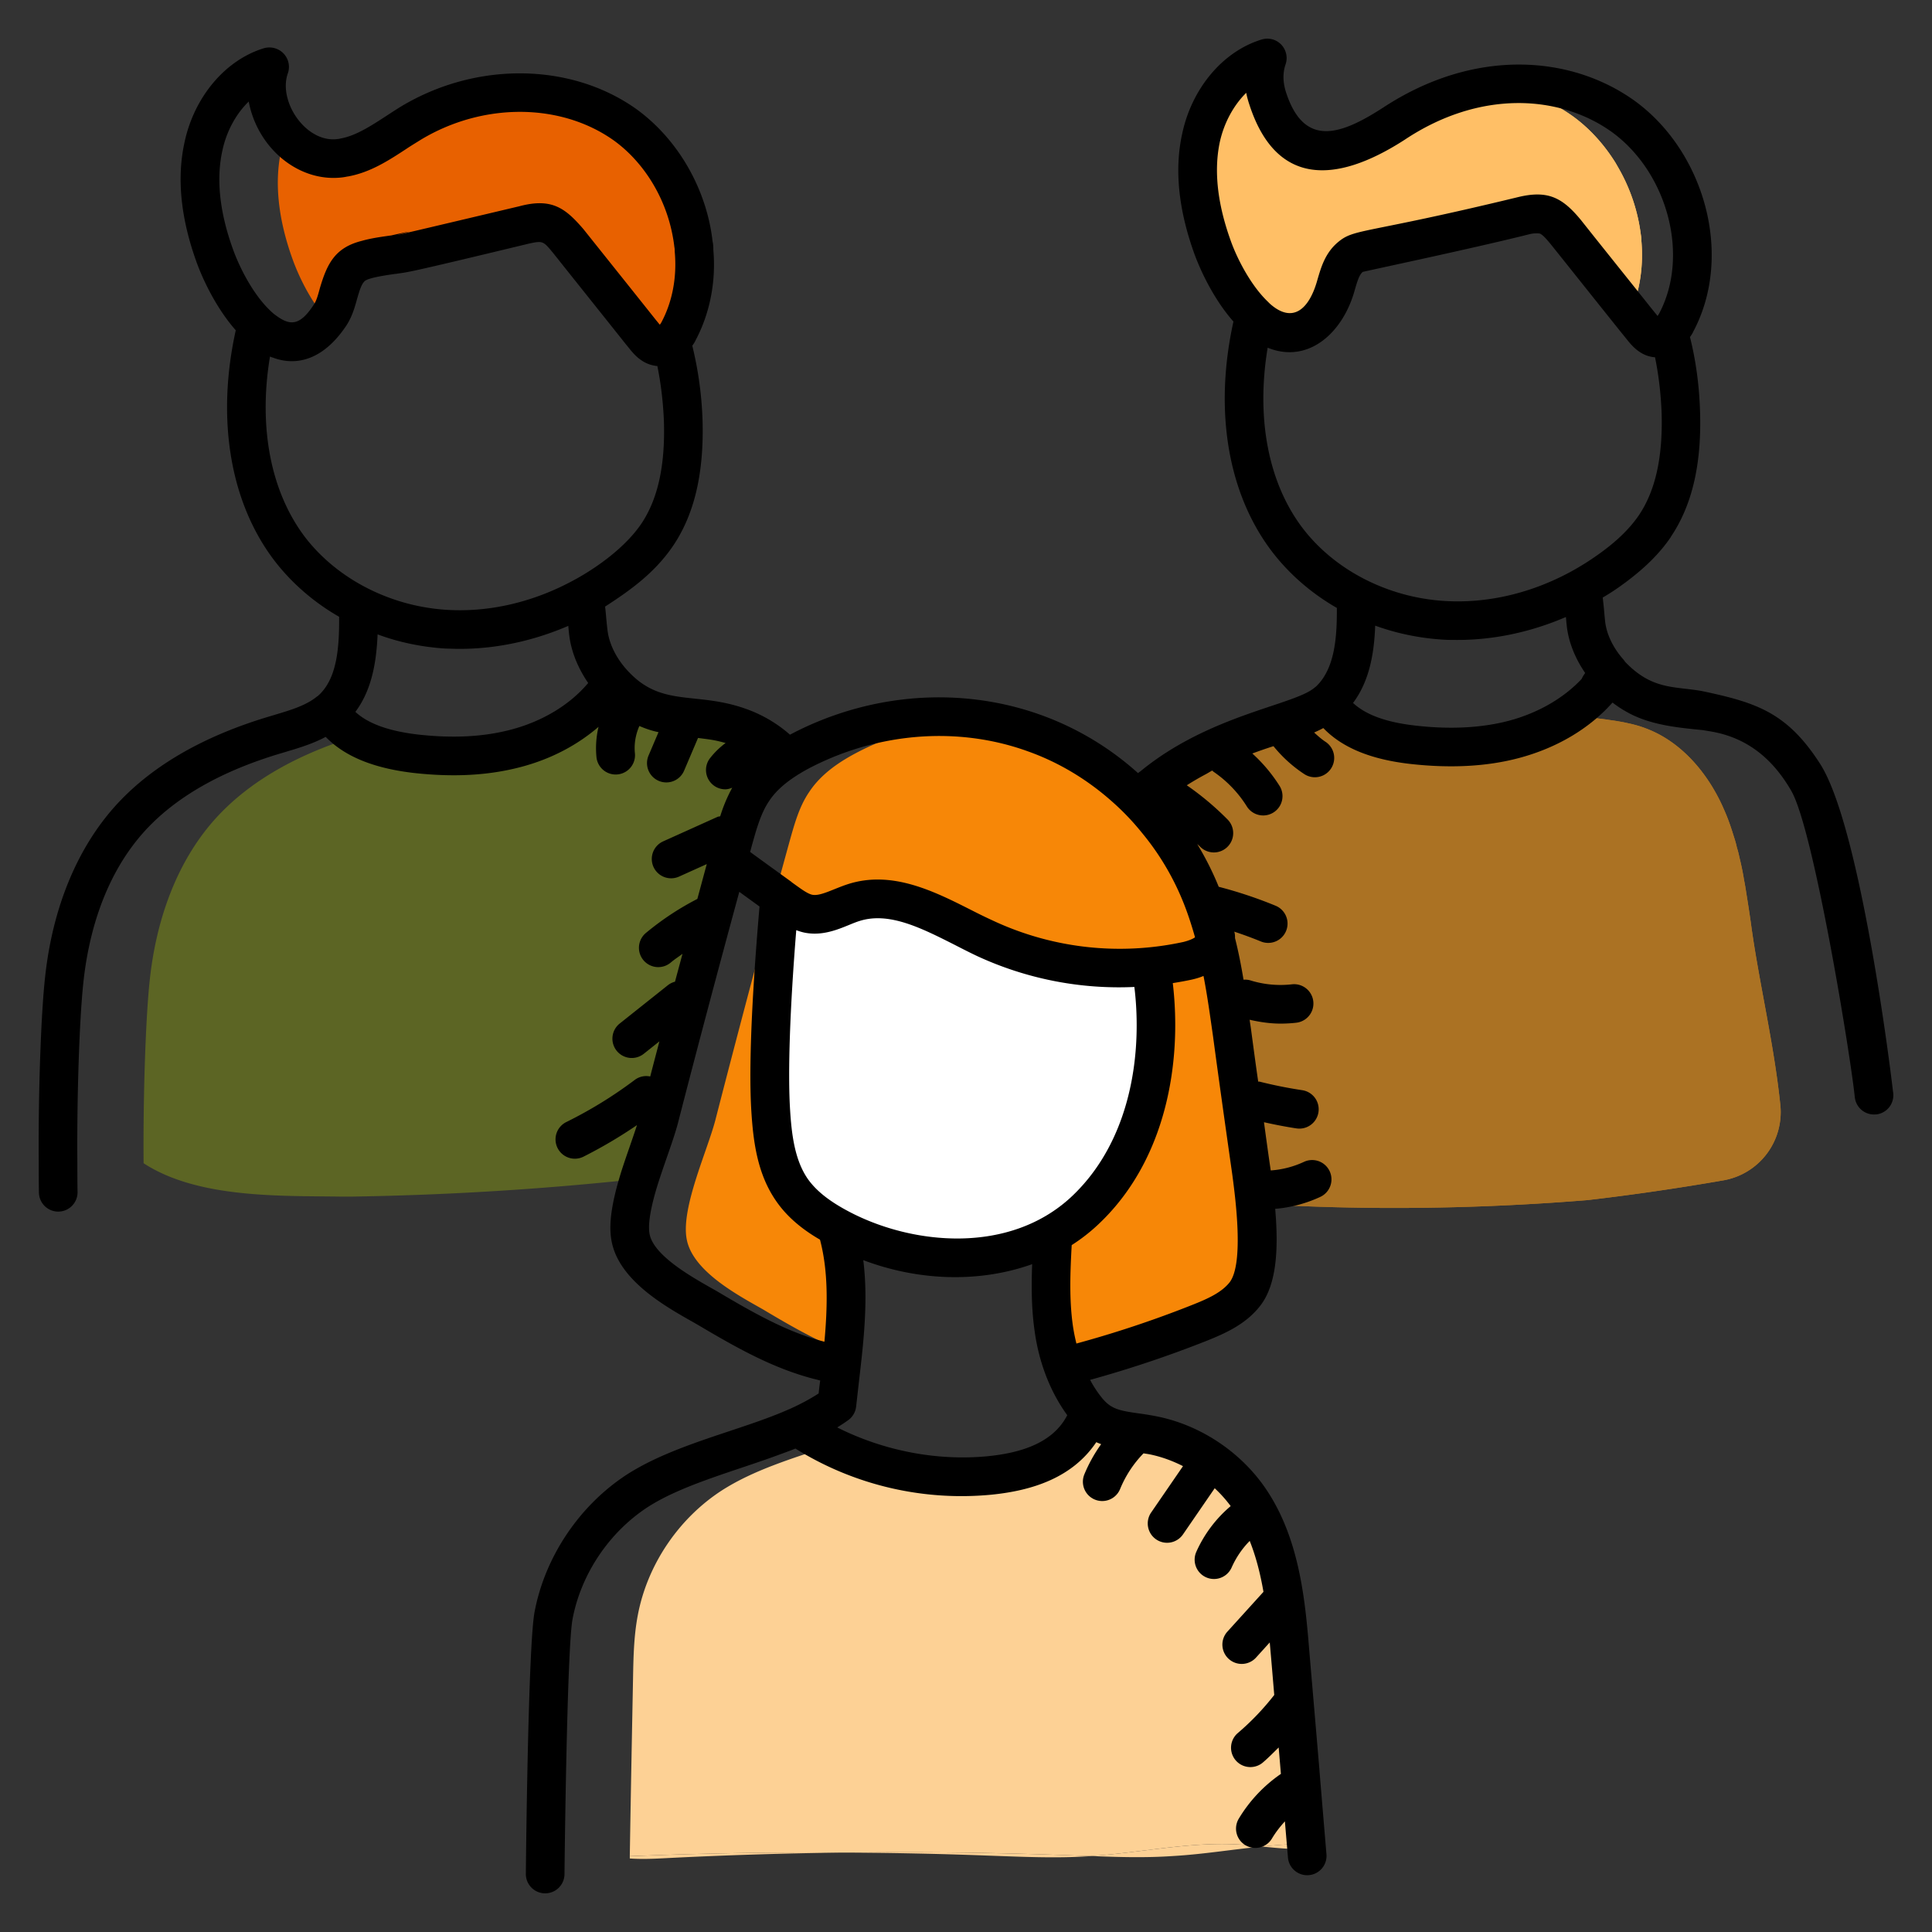 <?xml version="1.0" encoding="UTF-8"?>
<svg xmlns="http://www.w3.org/2000/svg" xmlns:xlink="http://www.w3.org/1999/xlink" xmlns:svgjs="http://svgjs.com/svgjs" id="SvgjsSvg1001" width="288" height="288" version="1.1">
  <rect width="100%" height="100%" fill="#333333" stroke="none"/>
  <defs id="SvgjsDefs1002"></defs>
  <g id="SvgjsG1008">
    <svg xmlns="http://www.w3.org/2000/svg" viewBox="0 0 100 100" width="288" height="288">
      <path fill="#5c6524" d="M40.747 39.267c-.687.432-1.326.962-1.777 1.65-.52.765-.766 1.688-1.021 2.591a886.477 886.477 0 0 0-3.83 14.384c-.216.815-.667 1.974-1.03 3.123-4.959.54-9.947.844-14.934.922h-.432c-3.182-.049-7.472.108-10.29-1.728-.03-3.475.108-7.6.324-9.533.324-2.985 1.335-5.97 3.318-8.218 1.915-2.16 4.605-3.506 7.364-4.35.904.53 2.003.776 3.064.903 1.365.157 2.739.167 4.084-.049.383-.059.766-.137 1.14-.235 1.698-.452 3.298-1.346 4.437-2.68.187-.227.403-.423.628-.61.02.01.03.03.04.04.687.736 1.58 1.276 2.494 1.453.108.02.216.039.314.049.255.049.51.078.766.118.03 0 .049.01.068.01.305.039.619.068.923.117.167.02.344.04.52.07.168.028.335.058.511.097.324.079.658.167.992.295.893.334 1.67.893 2.327 1.58z" class="color123bd9 svgShape"></path>
      <path fill="#e86100" d="M35.74 15.525a6.79 6.79 0 0 1-.61 1.61 2.158 2.158 0 0 1-.382.521c-.187.206-.432.334-.697.285-.295-.05-.51-.305-.707-.54-1.306-1.63-2.612-3.27-3.908-4.9-.059-.078-.128-.147-.186-.226-.266-.304-.55-.589-.923-.697a1.148 1.148 0 0 0-.266-.049c-.314-.03-.628.04-.942.118l-5.852 1.385c-.02 0-.03.01-.049.01-.088.019-.177.039-.275.048l-.186.03c-.835.128-2.023.236-2.504.638-.737.619-.648 1.758-1.169 2.553a3.438 3.438 0 0 1-.167.236c-.785-.904-1.404-2.111-1.767-3.113-.648-1.787-1.001-3.77-.599-5.636.06-.275.128-.56.236-.824.677.795 1.669 1.315 2.7 1.227.108-.01.216-.02.324-.05h.01c.5-.088.982-.284 1.443-.54h.01c.687-.363 1.335-.844 2.003-1.246 2.405-1.444 5.39-1.944 8.07-1.277a8.805 8.805 0 0 1 2.995 1.365c.904.638 1.65 1.483 2.239 2.425.05.089.108.177.157.265a9.285 9.285 0 0 1 1.159 3.466c.02.118.029.216.029.334a8.41 8.41 0 0 1-.187 2.582z" class="colorfd6229 svgShape"></path>
      <path fill="#ffbf66" d="M84.39 16.195a610.894 610.894 0 0 1-3.318-4.143c-.315-.383-.649-.795-1.11-.933a1.059 1.059 0 0 0-.265-.049c-.314-.02-.628.04-.943.118-.294.069-.589.147-.893.216-1.65.393-3.3.776-4.958 1.168-.02 0-.03.01-.05.01-.078.02-.166.04-.275.06-.058.009-.127.019-.176.029-.845.117-2.023.225-2.514.638-.736.608-.648 1.757-1.168 2.543a4.477 4.477 0 0 1-.491.648c-.943 1.001-1.944.874-2.838.216a3.956 3.956 0 0 1-.451-.373c-.972-.913-1.758-2.376-2.18-3.545-.648-1.787-1.002-3.76-.599-5.636a6.29 6.29 0 0 1 .844-2.091c.629-.972 1.522-1.748 2.593-2.072-.246.697-.207 1.434.029 2.121.324 1.021 1.08 1.905 2.013 2.337.461.226.962.334 1.482.285.108-.01.226-.02.324-.05h.01c1.267-.225 2.337-1.1 3.456-1.777a10.874 10.874 0 0 1 4.34-1.482c1.473.177 2.887.687 4.124 1.561.903.648 1.65 1.483 2.238 2.425.05.088.109.187.158.275a9.238 9.238 0 0 1 1.158 3.456c.02.118.03.226.03.334.108 1.267-.07 2.553-.57 3.711z" class="colorf7ca49 svgShape"></path>
      <path fill="#ab7223" d="M89.201 61.095c-2.317.403-4.664.747-7.03 1.022-6.912.56-13.903.55-20.638-.08-.55-.048-1.159-.127-1.522-.54-.314-.353-.373-.844-.422-1.305l-1.62-15.464c-.157-1.434.353-2.897 1.443-3.83 1.561-1.354 3.476-2.307 5.46-2.984.343-.128.686-.236 1.03-.344.972-.294 2.003-.55 2.779-1.207.088.088.166.186.245.284.943 1.277 2.641 1.728 4.212 1.905.265.03.53.05.796.069 1.492.108 2.994.03 4.428-.354a9.629 9.629 0 0 0 2.876-1.296c.325.069.639.108.963.148.02 0 .039.01.068.01.295.039.609.078.913.117.167.03.354.05.52.079.168.03.345.059.511.098.334.069.668.157.992.285 1.875.707 3.26 2.395 4.045 4.231.206.462.364.933.51 1.414.06.177.109.364.148.54.06.177.098.364.138.54.088.364.167.737.225 1.11.05.245.089.49.128.746.079.491.157.992.226 1.483.393 2.945 1.198 6.244 1.522 9.396a3.583 3.583 0 0 1-2.946 3.927z" class="color00d4fc svgShape"></path>
      <path fill="#ffbf66" d="M84.39 16.195a610.894 610.894 0 0 1-3.318-4.143c-.315-.383-.649-.795-1.11-.933a1.059 1.059 0 0 0-.265-.049c-.314-.02-.628.04-.943.118-.294.069-.589.147-.893.216-1.65.393-3.3.776-4.958 1.168-.02 0-.03.01-.05.01-.078.02-.166.04-.275.06-.058.009-.127.019-.176.029-.845.117-2.023.225-2.514.638-.736.608-.648 1.757-1.168 2.543a4.477 4.477 0 0 1-.491.648c-.943 1.001-1.944.874-2.838.216a3.956 3.956 0 0 1-.451-.373c-.972-.913-1.758-2.376-2.18-3.545-.648-1.787-1.002-3.76-.599-5.636a6.29 6.29 0 0 1 .844-2.091c.629-.972 1.522-1.748 2.593-2.072-.246.697-.207 1.434.029 2.121.324 1.021 1.08 1.905 2.013 2.337.461.226.962.334 1.482.285.108-.01.226-.02.324-.05h.01c1.267-.225 2.337-1.1 3.456-1.777a10.874 10.874 0 0 1 4.34-1.482c1.473.177 2.887.687 4.124 1.561.903.648 1.65 1.483 2.238 2.425.05.088.109.187.158.275a9.238 9.238 0 0 1 1.158 3.456c.02.118.03.226.03.334.108 1.267-.07 2.553-.57 3.711z" class="colorf7ca49 svgShape"></path>
      <path fill="#ab7223" d="M89.201 61.095c-2.317.403-4.664.747-7.03 1.022-6.912.56-13.903.55-20.638-.08-.55-.048-1.159-.127-1.522-.54-.314-.353-.373-.844-.422-1.305l-1.62-15.464c-.157-1.434.353-2.897 1.443-3.83 1.561-1.354 3.476-2.307 5.46-2.984.343-.128.686-.236 1.03-.344.972-.294 2.003-.55 2.779-1.207.088.088.166.186.245.284.943 1.277 2.641 1.728 4.212 1.905.265.03.53.05.796.069 1.492.108 2.994.03 4.428-.354a9.629 9.629 0 0 0 2.876-1.296c.325.069.639.108.963.148.02 0 .039.01.068.01.295.039.609.078.913.117.167.03.354.05.52.079.168.03.345.059.511.098.334.069.668.157.992.285 1.875.707 3.26 2.395 4.045 4.231.206.462.364.933.51 1.414.06.177.109.364.148.54.06.177.098.364.138.54.088.364.167.737.225 1.11.05.245.089.49.128.746.079.491.157.992.226 1.483.393 2.945 1.198 6.244 1.522 9.396a3.583 3.583 0 0 1-2.946 3.927z" class="color00d4fc svgShape"></path>
      <path fill="#fdd195" d="M67.61 95.438c-.766 0-1.521.06-2.287.138-.423-.04-.855-.089-1.277-.108-2.533-.138-5.056.441-7.59.599l-.922-.03c-3.869-.147-7.747-.196-11.626-.147h-.382c-3.643-.03-7.286.04-10.928.186.049-3.053.108-6.097.167-9.15.02-1.11.039-2.22.245-3.31.49-2.62 2.111-5.017 4.35-6.47 1.669-1.07 3.662-1.659 5.616-2.317a15.178 15.178 0 0 0 8.228 1.542c.255-.03.51-.06.765-.099.825-.137 1.64-.363 2.377-.765.932-.52 1.728-1.365 2.032-2.386.923 1.04 2.003.893 3.387 1.188.099.02.197.039.285.078a8.01 8.01 0 0 1 4.487 3.015c1.709 2.346 2.013 5.4 2.249 8.286.275 3.25.56 6.51.824 9.75z" class="colorfd95fd svgShape"></path>
      <path fill="#fdd195" d="m55.534 96.037.923.03c-.03.01-.05.01-.08.01-1.727.117-3.465.029-5.203-.03a223.74 223.74 0 0 0-7.266-.157c3.879-.05 7.757 0 11.626.147zm12.096-.344c-.766.04-1.541-.039-2.307-.117a22.339 22.339 0 0 1 2.287-.138c.01.089.01.167.02.255zm-35.032.383c3.642-.147 7.285-.216 10.928-.186-3.064.04-6.127.137-9.19.294-.57.03-1.16.05-1.738.01v-.118zM65.323 95.576c-1.522.147-3.054.402-4.586.49-1.423.099-2.847.06-4.28 0 2.533-.157 5.056-.736 7.59-.598.421.02.853.068 1.276.108z" class="colorfd95fd svgShape"></path>
      <path fill="#f78707" d="M43.742 46.876c-.177.069-.354.147-.53.216.02-.216.029-.344.029-.354.01-.068.02-.127.04-.196.097.069.196.147.294.216.059.04.108.079.167.118zm4.663 18.174c-.422-.03-.844-.079-1.266-.138 0-.01 0-.029.01-.039.422.079.834.138 1.256.177zm2.259.02h-.07c-.146.01-.294.02-.441.01.118 0 .226-.01.344-.02h.039c.01 0 .03-.01.05-.01.019.01.048.01.078.02z" class="color7a7979 svgShape"></path>
      <path fill="#f78707" d="M62.8 67.79c-1.385 1.08-3.084 1.796-4.831 2.258-.933.255-1.876.432-2.789.54-.353-1.729-.5-3.722-.49-5.538 0-.04 0-.079.009-.108 0-.226 0-.442.01-.658-1.326.442-2.67.697-4.026.786h-.02c-.029-.01-.058-.01-.078-.02 2.052-.196 4.016-.952 5.528-2.357 3.29-3.053 4.232-8.12 3.476-12.548-.01-.039-.01-.078-.02-.117-.216.02-.432.039-.648.049-2.72.157-5.479-.354-7.943-1.512-1.257-.59-2.553-1.355-3.869-1.768h-.01c-.962-.284-1.924-.392-2.896-.088-.157.049-.304.108-.461.167-.06-.04-.108-.079-.167-.118-.098-.069-.197-.147-.295-.216-.02.069-.03.128-.04.196 0 .01-.009.138-.029.354-.432.167-.873.285-1.325.206-.452-.078-.844-.353-1.218-.628-.098-.069-.196-.148-.294-.216-.02.068-.03.127-.04.196.02-.128-.677 7.089-.441 10.85.088 1.423.284 2.916 1.1 4.094.628.903 1.57 1.532 2.552 2.042 1.12.58 2.347 1.002 3.604 1.237-.01.01-.01.03-.01.04a18.784 18.784 0 0 1-2.465-.54c-.225-1.032-1.276 3.308-1.895 5.193-1.129-.52-2.209-1.148-3.279-1.787-1.237-.706-3.652-1.963-3.957-3.642-.304-1.61 1.06-4.546 1.483-6.156a885.05 885.05 0 0 1 3.829-14.384c.255-.904.5-1.827 1.021-2.593.638-.972 1.63-1.62 2.631-2.13a15.572 15.572 0 0 1 6.039-1.65c1.001.128 1.993.364 2.955.707 3.869 1.375 7.178 4.527 8.739 8.552 1.679 4.32 1.855 9.328 2.484 13.884.412 2.945.609 5.439-1.925 7.422z" class="color7a7979 svgShape"></path>
      <path fill="#f78707" d="M51.312 65.138c-.236-.02-.472-.039-.717-.068-.02 0-.04 0-.059-.01.01 0 .03-.01.05-.01.019.01.048.01.078.02h.02c.205.029.422.049.628.068zm3.387-.196c-.01.03-.01.069-.01.108-.53.069-1.06.108-1.6.118.54-.04 1.08-.108 1.61-.226zM59.589 50.145c-.226-.02-.452-.039-.668-.068.216-.01.432-.03.648-.05.01.04.01.08.02.118z" class="color7a7979 svgShape"></path>
      <path fill="#ffffff" d="M56.113 62.693c-3.28 3.044-8.591 3.015-12.568.943-.982-.51-1.924-1.139-2.553-2.042-.815-1.178-1.01-2.67-1.1-4.095-.235-3.76.462-10.977.443-10.849.01-.069.02-.128.039-.196.098.068.196.147.294.216.374.275.766.55 1.218.628.795.147 1.551-.353 2.317-.589 2.298-.717 4.595.835 6.775 1.856a16.577 16.577 0 0 0 8.59 1.463c.796 4.457-.136 9.582-3.455 12.665z" class="colorfff svgShape"></path>
      <path d="M97.98 56.493c-.076-.733-1.665-13.68-3.772-16.958-1.726-2.69-3.344-3.177-6.118-3.767-1.426-.252-2.566-.053-3.951-1.488l-.006-.005-.09-.12-.014-.016-.001-.003c-.52-.583-.864-1.29-.942-1.933-.027-.23-.047-.464-.068-.704-.016-.18-.042-.382-.06-.57l.005-.004c.36-.21.71-.44 1.05-.69 1.07-.78 1.88-1.57 2.47-2.44v-.01c1.11-1.65 1.6-3.78 1.51-6.51-.04-1.3-.21-2.59-.52-3.83.08-.11.14-.21.18-.3 2.1-3.974.537-9.37-3.09-11.96-3.316-2.35-8.275-2.688-12.95.37-2.247 1.46-4.107 2.076-5.04-.75-.12-.36-.23-.91-.03-1.48.12-.35.03-.75-.23-1.02a.996.996 0 0 0-1.01-.26c-2.01.61-3.63 2.54-4.12 4.91-.4 1.84-.18 3.92.64 6.19.38 1.04 1.09 2.45 2.02 3.5-1.02 4.61-.29 8.94 2.03 11.95.89 1.15 2.03 2.13 3.32 2.87h.002c.01 1.52-.101 3.143-1.079 4.071-.028.02-.056.041-.083.064-1.064.902-5.445 1.396-9.001 4.32-.04.033-.089.061-.129.095-4.937-4.437-11.963-5.055-17.76-2.12-.08.04-.17.09-.25.13l-.004.002a6.975 6.975 0 0 0-2.112-1.275c-2.643-1.009-4.438-.106-6.196-1.938-.016-.018-.037-.035-.055-.053-.004-.003-.004-.008-.008-.012-.59-.623-.98-1.387-1.07-2.102-.037-.286-.062-.575-.089-.875-.01-.119-.027-.253-.038-.376 1.307-.846 2.569-1.745 3.522-3.151 1.11-1.65 1.6-3.78 1.52-6.51a18.8 18.8 0 0 0-.53-3.84c.08-.11.14-.21.18-.3.74-1.4 1.05-3.04.91-4.65 0-.17-.01-.33-.04-.45-.299-2.652-1.747-5.264-3.96-6.86-3.39-2.4-8.28-2.46-12.17-.12-.26.16-.52.33-.78.5-.8.52-1.56 1.01-2.33 1.15-.04.01-.07.02-.09.02-.05.01-.1.01-.15.02-1.13.1-2.13-.91-2.47-1.95-.12-.36-.23-.91-.03-1.47.12-.36.03-.75-.23-1.02s-.65-.37-1.01-.27c-2.01.61-3.63 2.54-4.12 4.91-.4 1.85-.18 3.93.64 6.19.38 1.04 1.09 2.45 2.02 3.5-1.02 4.61-.29 8.95 2.03 11.96.89 1.15 2.03 2.13 3.32 2.87.01 1.62-.11 3.21-1.08 4.08-.012.012-.024.021-.036.03-.009.007-.02.009-.028.015-.56.462-1.342.696-2.17.944l-.257.077c-3.51 1.04-6.23 2.63-8.085 4.725-1.948 2.209-3.18 5.241-3.562 8.768-.218 1.953-.36 6.103-.33 9.653 0 .525 0 1.03.01 1.515a1 1 0 0 0 .999.98h.02a1 1 0 0 0 .98-1.02c-.01-.475-.01-.97-.01-1.483v-.008c-.029-3.483.108-7.53.319-9.418.236-2.173.96-5.268 3.073-7.662 1.602-1.81 4.009-3.2 7.16-4.134l.255-.077c.657-.196 1.375-.41 2.047-.77.978 1.01 2.467 1.621 4.533 1.865 2.091.235 3.92.133 5.592-.312 1.543-.41 2.894-1.122 3.997-2.072a4.787 4.787 0 0 0-.107 1.569 1 1 0 1 0 1.99-.203c-.05-.48.037-.97.231-1.41.324.141.655.252.99.32l-.506 1.189a1 1 0 1 0 1.841.78l.711-1.67c.572.078.784.085 1.427.262a4.197 4.197 0 0 0-.815.797 1 1 0 0 0 .799 1.6c.124 0 .243-.038.359-.083a7.969 7.969 0 0 0-.622 1.478c-.047.013-.096.011-.143.032l-2.81 1.267a1 1 0 0 0 .823 1.823l1.435-.647c-.164.601-.325 1.202-.488 1.803a14.617 14.617 0 0 0-2.64 1.743 1 1 0 1 0 1.284 1.532c.187-.156.392-.288.587-.433-.129.482-.26.962-.388 1.443a.994.994 0 0 0-.368.181l-2.494 1.984a1 1 0 0 0 1.246 1.566l.809-.644c-.16.607-.32 1.214-.476 1.819a.985.985 0 0 0-.795.173 22.33 22.33 0 0 1-3.548 2.185 1 1 0 0 0 .885 1.794 24.283 24.283 0 0 0 2.773-1.636c-.288.89-.555 1.593-.835 2.478v.004l-.002.004c-.487 1.586-.635 2.669-.48 3.506.367 2.027 2.756 3.378 4.184 4.184l.246.14c2.056 1.22 3.929 2.274 6.064 2.826.103.023.204.052.306.078-.03.23-.06.45-.08.67-.447.288-.945.557-1.5.805l-.014.004c-2.456 1.1-5.918 1.79-8.403 3.383-2.462 1.598-4.252 4.262-4.788 7.124-.341 1.804-.45 13.446-.45 13.558a1 1 0 0 0 2 0c0-.101.122-11.635.416-13.188.437-2.336 1.899-4.51 3.906-5.813 1.796-1.152 4.451-1.84 6.766-2.695.29-.107.58-.209.865-.326a16.226 16.226 0 0 0 10.131 2.389c2.179-.216 4.219-.902 5.442-2.72.083.042.167.07.251.104a7.77 7.77 0 0 0-.874 1.575 1 1 0 0 0 1.854.75 5.806 5.806 0 0 1 1.213-1.85c.124.021.24.034.37.062.58.123 1.142.33 1.674.6l-1.643 2.392a1 1 0 1 0 1.648 1.133l1.636-2.381c.303.282.58.592.827.924a6.634 6.634 0 0 0-1.78 2.37 1 1 0 0 0 1.83.807c.226-.51.544-.978.935-1.375.325.815.549 1.697.712 2.636l-1.861 2.053a1 1 0 1 0 1.481 1.344l.705-.778c.075.828.138 1.605.233 2.719a13.409 13.409 0 0 1-1.903 1.986 1.001 1.001 0 0 0 1.286 1.533c.297-.25.568-.529.846-.8l.116 1.37-.012.004a7.503 7.503 0 0 0-2.17 2.312 1 1 0 0 0 1.718 1.026c.19-.318.419-.614.67-.888l.157 1.856a1 1 0 1 0 1.993-.165c-.798-9.503.139 1.508-.874-10.358-.223-2.733-.5-6.135-2.44-8.798-1.295-1.761-3.252-3.029-5.369-3.478a14.837 14.837 0 0 0-1.043-.175c-.914-.129-1.373-.212-1.804-.699-.004-.005-.01-.008-.014-.012l-.002-.003a5.656 5.656 0 0 1-.686-1.02 59.226 59.226 0 0 0 6.02-2.017c1-.4 2.04-.87 2.77-1.8.89-1.12.96-3.03.79-5.03l-.001-.006a6.89 6.89 0 0 0 2.339-.62 1 1 0 1 0-.852-1.81 4.877 4.877 0 0 1-1.717.443c0-.02-.01-.048-.01-.067-.12-.81-.23-1.62-.34-2.429.558.124 1.12.235 1.683.32a1 1 0 0 0 .297-1.978 23.157 23.157 0 0 1-2.197-.44c-.028-.007-.054 0-.082-.004-.035-.254-.085-.553-.37-2.7-.02-.16-.05-.32-.07-.48l-.004-.022c.526.12 1.063.2 1.603.2.272 0 .544-.015.813-.046a1 1 0 0 0-.229-1.988 5.237 5.237 0 0 1-2.136-.2.982.982 0 0 0-.367-.039v-.004c-.12-.72-.26-1.44-.44-2.15 0-.074 0-.137-.01-.21-.01-.047-.012-.085-.029-.123.465.154.926.323 1.378.508a1 1 0 0 0 .76-1.85 22.684 22.684 0 0 0-2.94-.98h-.002a15.396 15.396 0 0 0-1.115-2.215c.046.046.1.086.145.133a1 1 0 0 0 1.437-1.392 14.855 14.855 0 0 0-2.12-1.78 14.51 14.51 0 0 1 1.006-.585c.106-.057.2-.122.31-.176l.004-.002c.02.016.032.04.054.055a6.071 6.071 0 0 1 1.745 1.82 1 1 0 0 0 1.7-1.052A8.082 8.082 0 0 0 64.82 39c.354-.13.715-.258 1.095-.378.453.56.995 1.053 1.595 1.445a1 1 0 1 0 1.096-1.673c-.21-.137-.398-.309-.586-.478.164-.077.32-.145.474-.232.98 1.02 2.47 1.63 4.53 1.86 2.07.23 3.95.13 5.6-.31 1.95-.52 3.63-1.51 4.84-2.87.18.14.37.27.57.39.018.013.04.021.059.033 1.239.744 2.726.87 4.06 1.006l.003.001.298.05c1.938.298 3.294 1.408 4.268 3.1 1.163 2.033 3.055 13.643 3.282 15.844a1 1 0 0 0 .993.898l.04-.002h.067a1 1 0 0 0 .89-1.1l-.012-.092zM12.064 12.915c-.69-1.9-.88-3.62-.56-5.09.21-1.02.71-1.93 1.37-2.57.04.21.09.42.16.63.68 2.09 2.59 3.48 4.55 3.31.13-.01.27-.03.4-.06h.02c1.17-.21 2.13-.84 3.06-1.45.24-.16.49-.31.73-.46 3.21-1.93 7.22-1.91 9.97.04 1.616 1.163 2.867 3.178 3.14 5.51.01.06.02.11.02.25.12 1.32-.12 2.58-.68 3.64-.03.06-.06.1-.09.14l-.03-.03-.18-.22c-1.24-1.56-2.49-3.12-3.75-4.7-.922-1.068-1.622-1.63-3.31-1.18-11.284 2.675-3.257.754-6.63 1.51-.5.07-1.03.14-1.52.28-1.394.348-1.802 1.179-2.18 2.46-.09.33-.17.64-.31.84-.719 1.105-1.222 1.104-1.95.57a2.41 2.41 0 0 1-.34-.29c-.87-.84-1.56-2.21-1.89-3.13zm3.75 14.92c-1.8-2.35-2.45-5.71-1.84-9.38.05.02.09.04.14.05 1.196.46 2.611.149 3.81-1.65.3-.46.44-.95.56-1.39.12-.41.22-.77.41-.93.233-.17 1.158-.3 1.44-.34.06-.01.11-.02.16-.02.722-.114.16.055 6.86-1.56.762-.17.765-.138 1.3.51 1.24 1.56 2.49 3.12 3.73 4.68l.18.22c.22.28.64.79 1.31.9.05.01.1.02.15.02.19.93.3 1.89.34 2.86.07 2.29-.31 4.03-1.18 5.32-.804 1.172-2.19 2.193-3.4 2.86l-.02.01-.004.002c-2.083 1.151-4.394 1.707-6.636 1.568-2.91-.18-5.64-1.58-7.31-3.73zM26.47 37.76c-1.429.38-3.017.464-4.85.258-1.518-.18-2.582-.571-3.226-1.173.85-1.13 1.09-2.58 1.15-4.01 1.1.41 2.27.65 3.45.73.27.01.54.02.81.02 1.89 0 3.8-.41 5.61-1.19.016.169.03.343.052.506.104.83.452 1.687.98 2.452-.014.016-.028.028-.041.044-.937 1.098-2.334 1.938-3.935 2.363zm37.234-25.295c-.69-1.91-.88-3.62-.57-5.1.22-1.01.72-1.92 1.37-2.56.04.21.1.42.17.63 1.359 4.155 4.415 4.132 8.03 1.8 3.882-2.589 8-2.338 10.7-.42 2.899 2.087 4.064 6.4 2.48 9.4-.03.05-.06.1-.09.14-.01-.01-.02-.03-.03-.04l-.3-.37c-1.2-1.51-2.41-3.01-3.63-4.55-.963-1.17-1.718-1.578-3.31-1.18-7.976 1.932-8.411 1.597-9.27 2.32-.67.56-.88 1.32-1.06 1.93-.421 1.544-1.282 2.313-2.47 1.25l-.1-.1c-.88-.84-1.59-2.22-1.92-3.15zm3.75 14.91c-1.8-2.34-2.45-5.7-1.84-9.38.01 0 .01.01.02.01 2.099.84 3.89-.794 4.49-3 .12-.41.22-.77.41-.93.025-.02 5.607-1.195 8.58-1.94.18-.05.37-.07.57-.05.16.04.42.36.61.59 1.2 1.5 2.4 3.01 3.61 4.52l.3.37c.22.28.64.8 1.31.91.05.01.1.01.15.02.19.93.3 1.88.34 2.85.07 2.29-.31 4.04-1.18 5.33-.46.67-1.11 1.31-1.98 1.94-.44.32-.89.61-1.35.87-.03.018-.064.037-.098.055-.007.004-.014.007-.02.012l-.042.023c-2.07 1.13-4.35 1.67-6.57 1.53-2.91-.18-5.64-1.57-7.31-3.73zm-14.29 11.5c1.65.58 3.16 1.5 4.46 2.67.54.48 1.04 1.01 1.49 1.57.92 1.11 1.66 2.37 2.19 3.73.21.54.39 1.1.55 1.67-.11.08-.32.17-.6.24a15.498 15.498 0 0 1-9.85-1.1c-.37-.17-.74-.35-1.11-.54-1.92-.97-4.1-2.08-6.38-1.36-.769.246-1.424.635-1.86.56-.26-.048-.617-.324-1.06-.64l-.015-.013c-.007-.005-.01-.012-.016-.017-1.239-.897-1.37-.989-2.137-1.549.03-.105.057-.21.086-.316.226-.8.451-1.661.895-2.315.32-.488.803-.93 1.473-1.352.006-.003.009-.01.015-.013.01-.007.022-.015.03-.015.24-.15.49-.29.73-.41 3.52-1.78 7.57-2.07 11.11-.8zm2.27 23.09c-3.2 2.96-8.16 2.48-11.43.78-1.06-.55-1.75-1.1-2.19-1.72-.68-.98-.84-2.3-.92-3.59-.12-1.93-.01-5.2.32-9.29.16.06.32.11.49.14 1.154.203 2.138-.422 2.8-.62 1.51-.47 3.15.35 4.89 1.23.39.2.78.4 1.16.58 2.54 1.18 5.34 1.74 8.16 1.61.08.64.12 1.31.12 1.99 0 3.12-.89 6.55-3.4 8.89zM37.09 66.823l-.269-.152c-1.048-.593-3-1.697-3.2-2.805-.136-.73.28-2.09.421-2.55.15-.475.316-.952.473-1.405.224-.645.436-1.255.573-1.77 1.016-3.95 2.087-7.97 3.178-11.98l1.047.76c-.24 2.78-.61 7.716-.42 10.644.1 1.57.32 3.22 1.28 4.6.63.92 1.51 1.56 2.27 2 .44 1.67.39 3.48.23 5.28v.002l-.056-.014c-1.85-.478-3.591-1.461-5.527-2.61zm14.018 8.552c-2.643.252-5.389-.292-7.773-1.491.19-.12.379-.24.558-.37.24-.17.39-.43.42-.71l.15-1.33c.24-2.05.48-4.16.22-6.25 2.747 1.04 5.895 1.22 8.74.21h.001c-.041 1.138-.039 2.294.127 3.453.232 1.7.842 3.2 1.69 4.363-.757 1.476-2.475 1.961-4.133 2.125zm12.535-9c-.43.54-1.16.86-1.94 1.17a56.278 56.278 0 0 1-5.988 1.996 9.659 9.659 0 0 1-.184-.93c-.192-1.353-.136-2.774-.06-4.165l.002-.001c.47-.3.91-.64 1.32-1.02 3.6-3.34 4.39-8.48 3.91-12.54.32-.05.65-.11.98-.18.22-.05.42-.11.61-.19.2 1.02.34 2.06.49 3.1.32 2.39.66 4.79 1 7.18.15 1.14.62 4.6-.14 5.58zm18.22-31.23c-.94 1-2.26 1.76-3.76 2.16-1.4.37-3.04.46-4.85.25-1.5-.17-2.55-.55-3.22-1.17v-.001c.853-1.135 1.094-2.576 1.147-4h.003c1.1.4 2.27.64 3.45.72.27.02.54.02.8.02 1.9 0 3.809-.409 5.618-1.188.015.167.03.335.049.503.1.822.436 1.649.95 2.397l-.007.009c-.07.09-.13.19-.18.3z"></path>
    </svg>
  </g>
</svg>

